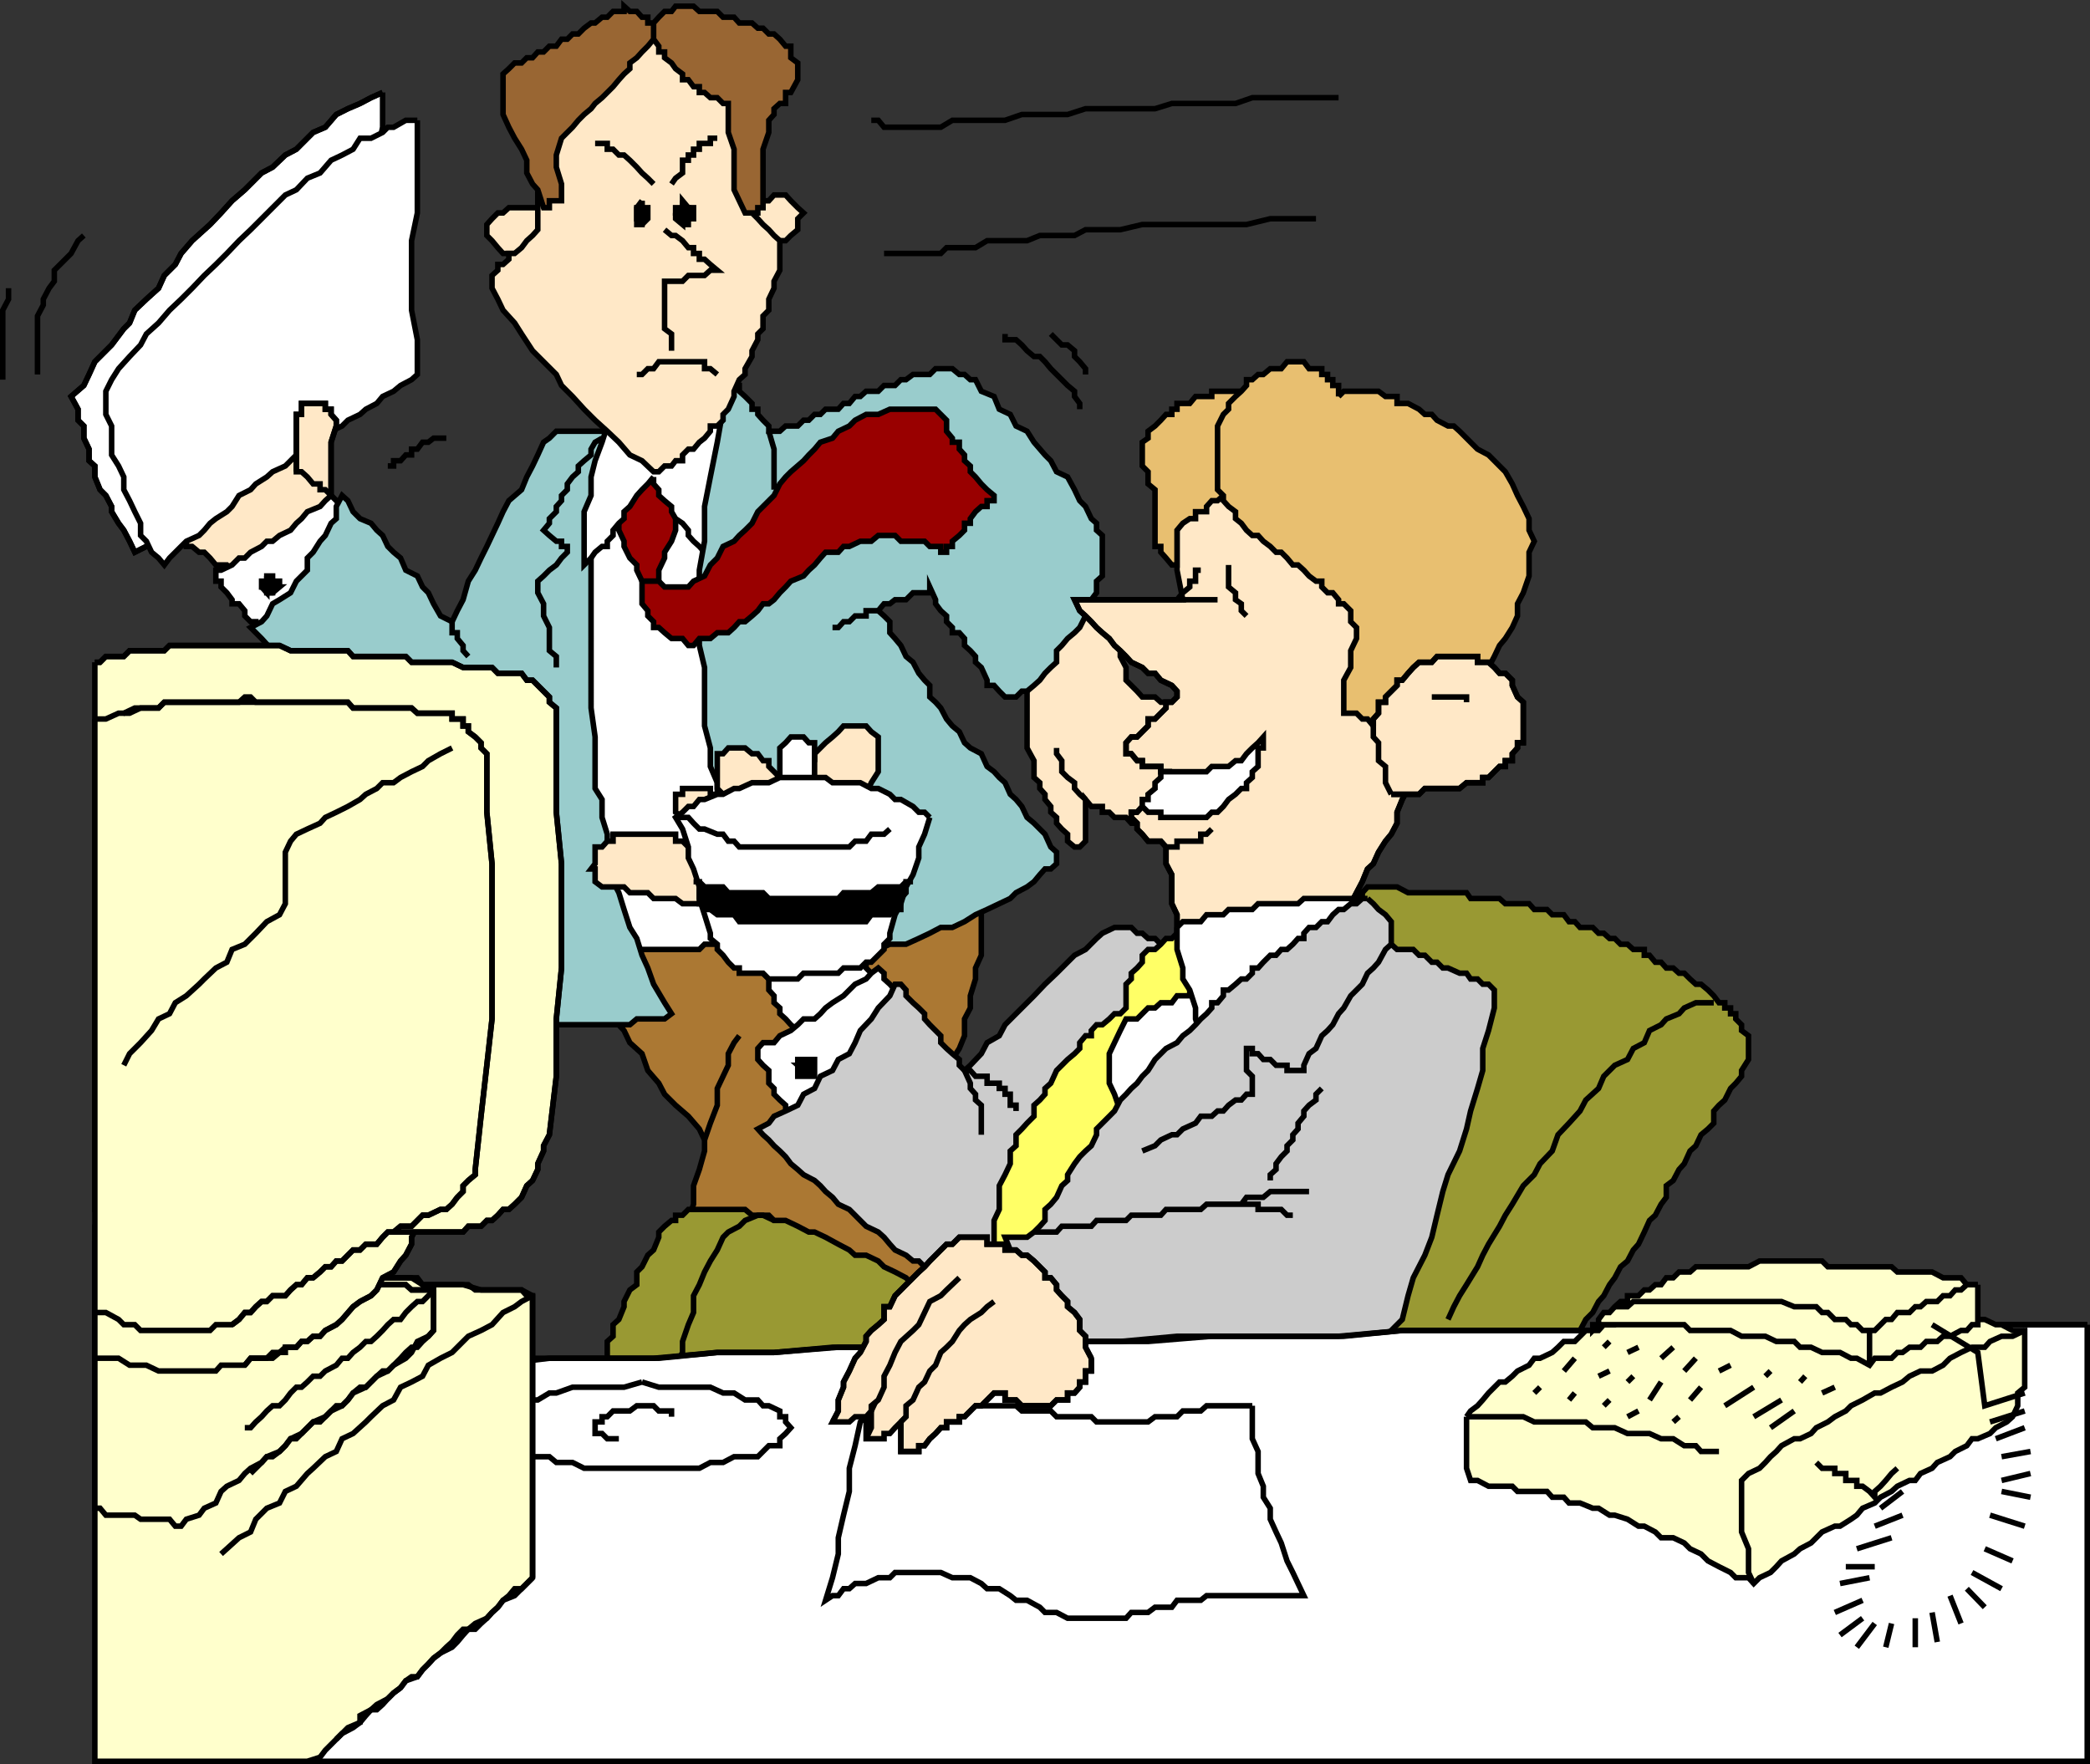 <svg xmlns="http://www.w3.org/2000/svg" width="360.952" height="304.648"><rect width="100%" height="100%" fill="#333333" stroke="none"/><path fill="#ffe8c7" stroke="#000" stroke-miterlimit="10" stroke-width=".952" d="m178.578 115.274-1.2 2.199v11.7l1.2 2.198v2.903l1 .898v1l.898 1v.899l1 1.203v1l1 .898v1l.902 1 1 .899v1.203l1.2 1h.898l1-1v-7.203l1 1.203h1.902v1h1.2l.898.898h2l.902 1h4.098l1-1 .902-1.898v-1.203l1-.899.899-2v-.898l1-1 1.199-1.903v-1.199l1-1 .902-1.898v-.903l1-1 .899-2.199v-.898l1-1h-9.801l-1-.903h-2.2l-.898-1-1-1-.902-.898v-2.2l-1-1.902v-3.097l1-1.903v-1l-1-1h-1v-.898h-.898v-1.2h-1.2l-1-.702h-.902v-1.2h-1v-1h-1l-.898 1-1.2 1.2v.703l-1 1.199v.898l-.902 1v1l-1 .903v1h-1v1.199l-.898.898v1l-1 1v.903"/><path fill="none" stroke="#000" stroke-miterlimit="10" stroke-width=".952" d="M182.476 129.172v1l.902 1.2v1.902l1 1 1.2.898v1l.898 1 1 .899"/><path fill="#ffe8c7" stroke="#000" stroke-miterlimit="10" stroke-width=".952" d="M41.277 98.473h-1.2l-.898-.902h-1.902l-1-1.2-1-1h-.899l-1.199-1h-1v-.898l-.902-1h-1v-.902l1-1.2.902-.8 2.2-1.2.898-.898 2-1.902.902-1 1-1 2.098-1.2 1-.898 1.902-1 1-.902 1.899-1h1.199l1.902-1 1.899-1.2 1-.699 1 1.899v1l1.199 1.902.902 1v2.098l1 2 .899.902v1.898h-.899l-1 1.2-.902.8h-1.2l-1 1.2-1 .902h-.898l-1 1-.902.898h-1l-2.2 1-.898 1h-1l-.902 1.2-1 .902h-1"/><path fill="none" stroke="#000" stroke-miterlimit="10" stroke-width=".952" d="M1.476 49.774v1.898l-1 1.899v12m14-24.899-1 .899-1.2 2.203-2.898 2.898v1.899l-.902 1.203-1 1.898v1l-1 1.899v10.101m70.602 11h-2.2l-.902.7h-1l-.898 1.199h-1v1h-1l-.899 1h-1.203v.902h-1"/><path fill="#fff" stroke="#000" stroke-miterlimit="10" stroke-width=".952" d="m66.078 15.973-2 .898-1.899 1-2.101.903-2 1-1.899 2.199-2.101.898-1 1-1.899 1.903-1.902 1-2.2 2.097-1.898 1-2.902 2.903-2.2 1.898-1.898 2.102-1.902 2-1 .898-2.098 1.899-1.902 2.203-1 1.898-1.899 1.899-1 2.203-2.101 1.898-2 1.899-.899 2.203-1 1-2.101 2.797-1 1-1.899 1.902-1 2.2-.902 1.898-2.2 1.902 1.2 2.2v1.898l1 1v2.101l.902 1.899v2l1 .902v1.898l.899 2.2 1 1 1 1.902v.898l1.199 2 .902 1.2 1 1.902.899 1.898 2-1 .902-1.898 1.2-.902 1.898-1.2 1-.8 1-1.2 1.902-.898 1.2-1 1.898-.902 1-1 .902-1 1.899-1.2 1.199-.898 2-1 1.902-1.902 1.899-2.2 1.199-.699 1-1.199 1.902-.902.899-1 2-1 1.199-.899.902-1 1.899-1.199 1-.902 1.898-1 1.203-1 1-.899 1.899-1 1-1.199.898-1.902v-4.797l-.898-6v-5l-1-6v-12l1-4.801v-6"/><path fill="none" stroke="#000" stroke-miterlimit="10" stroke-width=".952" d="m66.078 15.973-2 .898-1.899 1-2.101.903-2 1-1.899 2.199-2.101.898-1 1-1.899 1.903-1.902 1-2.2 2.097-1.898 1-2.902 2.903-2.2 1.898-1.898 2.102-1.902 2-1 .898-2.098 1.899-1.902 2.203-1 1.898-1.899 1.899-1 2.203-2.101 1.898-2 1.899-.899 2.203-1 1-2.101 2.797-1 1-1.899 1.902-1 2.2-.902 1.898-2.2 1.902 1.2 2.2v1.898l1 1v2.101l.902 1.899v2l1 .902v1.898l.899 2.2 1 1 1 1.902v.898l1.199 2 .902 1.2 1 1.902.899 1.898 2-1 .902-1.898 1.2-.902 1.898-1.2 1-.8 1-1.2 1.902-.898 1.2-1 1.898-.902 1-1 .902-1 1.899-1.2 1.199-.898 2-1 1.902-1.902 1.899-2.2 1.199-.699 1-1.199 1.902-.902.899-1 2-1 1.199-.899.902-1 1.899-1.199 1-.902 1.898-1 1.203-1 1-.899 1.899-1 1-1.199.898-1.902"/><path fill="#fff" stroke="#000" stroke-miterlimit="10" stroke-width=".952" d="M72.078 20.774v16l-1 4.797v12l1 5.101v6l-1 .899-1.899 1-1.203 1-1.898.902-1 1.2-1.899 1-1 .898-2.101 1-1 1-1.899.902-1 1.2-2.101.698-1 1.2-1.899 1-1.902 1.902-2.2 1-1 .898-1.898 1.2-.902 1-2 1-1.2 1.902-.898.898-1.902 1.2-1 .8-1 1.2-.899.902-2.199 1-.902.898-2 2-.899 1.2-1-1.2-1.199-1-.902-1.898-1-1v-2.102l-1-2-.899-1.898-1-1.902v-2.2l-.902-1.898-1.2-1.902v-5l-1-2v-4l1-2 1.2-1.899 1.902-2.101 1.899-2 1-1.899 2.101-1.898 1.899-2.203 2-1.899 1.902-1.898 2.098-2.203 2-1.899 1.902-1.898 2.098-2.203 2-1.899 1.902-1.898 1.899-1.903 2.199-2.199 1.902-.898 1.899-2 2.199-.903 1.902-2.199 1.899-.898 1.898-1 1.203-1.903h1.899l2-1 .898-.898h1l2.102-1.2h2"/><path fill="#ffe8c7" stroke="#000" stroke-miterlimit="10" stroke-width=".952" d="M57.18 85.57v-9.199l.898-2.8v-1l-.899-1v-.899h-1v-1h-4.101v1.899h-.899v9.902h.899l1 .898 1 1.2h1.199v1h.902l1 1"/><path fill="none" stroke="#000" stroke-miterlimit="10" stroke-width=".952" d="M57.18 85.57v-9.199l.898-2.8v-1l-.899-1v-.899h-1v-1h-4.101v1.899h-.899v9.902"/><path fill="#fff" stroke="#000" stroke-miterlimit="10" stroke-width=".952" d="M60.976 89.57h-.898v-1.199l-1-.898-1-1-.899-.902-1 .902-.902 1-2.2.898-1 1.2-.898.8-1 1.2-1.902.902-1.2 1h-1l-.898.898-1.902 1-1 1h-1l-1.2 1.2-1.898.902h-.902v1.898h.902v1l1 1 .899 1.2v.703h1.199l1 1.199v.898l1 1h.902v1l1 .903h1.899l1.199-.903 1.902-2 1-.898.899-1.2 1-.702 1-1.2 1.199-1 .902-1.898 1-1 .899-.902v-2.2l1-1 1-1.898v-.902l.898-2"/><path stroke="#000" stroke-miterlimit="10" stroke-width=".952" d="M46.078 100.371h1v2h-1v-2"/><path stroke="#000" stroke-miterlimit="10" stroke-width=".952" d="M48.277 101.371v-1h-1.2v-.898h-1v.898l1 1h1.2m-2.199 1h1l1.199-1h-2.2v1"/><path d="m45.18 101.371.898 1v-1zm0 0"/><path fill="none" stroke="#000" stroke-miterlimit="10" stroke-width=".952" d="m45.18 101.371.898 1v-1h-.899"/><path stroke="#000" stroke-miterlimit="10" stroke-width=".952" d="M46.078 99.473v.898h-.899v1h.899v-1.898"/><path fill="#ab7833" stroke="#000" stroke-miterlimit="10" stroke-width=".952" d="m99.878 162.07 1 1.903 1.2 2.2.699 2.898 1.199 1.902.902 2.2 1 2.8 1.899 2 1 2.098 2.101 1.902 1 2.898 1.899 2.2 1 1.902 1.902 1.898 2.2 1.903 1.898 2.199.902 1.898v1.903l-.902 3.199-1 2.8v3.2l-.899 2.8-1 2.9v3.1l-1.199 2.9h7.2l1.898 1h6l1 1.198h7.902l1.899.903h7l2.101 1h6l1 1h5.797v-14l-1-5V191.87l-1-3.898 1-3.102 1-1.898 1.203-1.902.899-2.2v-2.898l1-1.902v-2.098l.898-2.902v-1.899l1-2.199v-12.7h-3.797l-2.203.9h-7l-1.898 1h-4.102l-2.797 1h-3.902l-2.098.898h-5.101l-1.899 1h-3.8l-2.2.902h-4.8l-2.2 1.2h-3.8l-3.102 1h-3.899l-2.101 1h-6.7l-2.199.898"/><path fill="none" stroke="#000" stroke-miterlimit="10" stroke-width=".952" d="m127.68 178.871-.903 1.2-1 1.902v2l-.899 1.898-1 2.102v2.898l-1.199 3.102-1 2.898"/><path fill="#fff" stroke="#000" stroke-miterlimit="10" stroke-width=".952" d="m105.878 73.57-1 2.102-.902 1.899-1.2 2-.698 1.902-1.2 3.098v1.902l-1 1.898-1 2v13.2l-.902 11.703v25l.902 2.898 1 3.102 1 2.898v3.102l1.2 2.898.699 2.801 1.199 3.2.902 2.8h15.899l.902-.902h2.2l1.898-1.899h1l.902-1v-44.898l-.902-22.801v-21.8h-7l-.899.898h-5.101l-1.899 1h-5l-1 1"/><path fill="#9cc" stroke="#000" stroke-miterlimit="10" stroke-width=".952" d="M106.878 75.672h-2v-1.199h-8.8l-1.2 1.2-1 .698-1 2.2-.902 1.902-1 1.898-.898 2.2-2.2 1.902-1 1.898-.902 2-1 2.102-.898 1.898-1 2-1 2.102-1.2 1.898-.902 3.2-1 1.902-.898 1.898-2-1-1.2-2.097-.902-1.903-1-1-.898-1.898-2-1-.899-2.102-1.203-1-1-1-.898-1.898-1-.902-1-1.2-1.899-.8-1.203-1.2-.898-1.898-1-.902-1 1.902v2.098l-.899.8-1 2.102-.902 1-1.2 1.898-1 1v2.102l-1.898 1.898-1 2-1.902 1.2-1.2.703-1 2.097-.898 1-1.902 1 1.902 1.903 1.899 2.097 1.199 2 1.902 3.102 1 1.898 1.899 1.903 1 1.898 2.101 2.2 1 1.902 1.899 1.898 1.898 2.2 1.203 2.902 1.899 1.898 1 1.899 1.898 2.203 1 1.898 2.102 1.899 1 2.203 1.898 2.898 1 1.899 2.102 2.101 1 2 1.898 1.899 1.902 2.101 1.2 2 2 1.899.898 3.101 1.902 1.899 1 1.902 2.2 2 .898 2.098 1.902 1.902h1l2.2 1h12.699l1.199-1h4.8l1.2-.902-1.2-1.899-1.898-3.199-1-2.8-1-2.2-.902-2.902-1.2-1.899-1-3.101-.898-2.899-1-1.898v-3.102l-1-2.898v-2.203l-.902-2.899v-3.101l-1.2-1.899v-8.898l-.698-5V96.37l.699-6v-3.898l1.199-1.902v-2.2l.902-.898V79.57l1-2 1-1.899"/><path fill="none" stroke="#000" stroke-miterlimit="10" stroke-width=".952" d="m103.976 75.672-1.2.7-.698 1.199v1l-1.2 1-1 .902v1l-1 .898-.902 1.2v1l-1 1v.902l-.898 1v.898l-1.2 1.2v.8l-1 1.2 1 .902 1.2 1h.898v.898h1v1l-1 1-.898 1.2-1.2.902-1 1-1 .898v2l1 1.903v2.097l1 2v4l1.2 1v1.903"/><path fill="#900" stroke="#000" stroke-miterlimit="10" stroke-width=".952" d="m112.878 78.57-1 1-1 .903-.902 1v2.098l-1.2 1-1 1-.898.902-1 1.898 1 1.2v2l.899 1.902v.898l1 2 1.199 1.2v.902l.902 1.898h2.899v-1.898l1-2.102v-1l1.199-1.898.703-1.902v-2l1.2-1.2v-2.8l-1.2-1-.703-1v-1.2l-1.2-.898-1-1v-.902l-.898-1"/><path fill="#fff" stroke="#000" stroke-miterlimit="10" stroke-width=".952" d="m112.878 82.371-1 1.2-1 1-.902 1-1.2 1.902-1 .898v1.2l-.898.8-1 1.2v.902l-1 1v.898h-.902l-1.2 1-.698 1-1.2 1.2v-9.2l1.2-2.8v-3.2l.699-2.8 1.199-3.2.902-2.8h5.098l.902-1h3.899l1.902-1h5l1-.899h3.098v6.899l-.899 3.902v13.898l-1 3.102v-.902h-1.199l-1-2.2-.902-1-1-.898-.899-1v-.902l-1-1.2-1.199-.8-.703-1.2v-.898l-1.2-1-1-.902v-1l-.898-1v-1.2"/><path fill="none" stroke="#000" stroke-miterlimit="10" stroke-width=".952" d="m80.878 113.371-.902-1v-.898l-1-1.2v-1h-.898v-1.902"/><path fill="#9cc" stroke="#000" stroke-miterlimit="10" stroke-width=".952" d="m124.878 64.672.899.899h1v1h.902v1l1 .902 1.2 1.2v1h1v.898l.898 1 1 1v.902h1.902l1-.902h2.098l1-1h.902l1-1h1l.899-.899h2.199l.902-1h1l1-1.199h.899l1-.902h2.101l1-1h1.899l1-1h.898l1.203-.899h2.899l1-1h2.898l1.203 1h.899l1 .899h.898l1 2 2.203.902.899 2.2 1.898.898 1 2 1.902.902 1.2 1.898 1.898 2.2 1 1 1 1.902 1.902.898 1.2 2.2.898 1.902 1 1 1 2.098.902.8v1.2l1 .902v7l-1 .898v2l-.902 1.2-1 1.902v.898l-1 2-.898.903-1.2 1-1 1.199-.902.898v2l-1 .903-1 1-.898 1.199-1 .898-1.2 1h-.902l-1 1h-1.898l-1-1-.899-1h-1.203v-.898l-1-2.2-1-.902v-1l-.898-1-1-.898v-1.2l-.899-1h-1.203v-.902l-1-1v-1l-1-.898-.898-1.2v-.702l-1-2.2v1h-2.899l-1.203 1.2h-1.898l-.899.703h-1l-1 1.199 1 .898 1 1v1.903l.899 1 1 1.199.898 1.898 1.203 1 1 1.903 1 1.199.899.898v2l1 .903.898 1 1 1.898 1 1.2 1.203 1 .899 1.902 1 .898 1.898 1 1 2.2 1.203.902.899 1 1 .898.898 2 1 .899 1 1.203.902 1.898 1.2 1 1.898 1.899 1 2.203 1 .898v2l-1 .899h-1l-.898 1-1 1.203-1.2.898-1.902 1-1 1-1.898.899-2.102 1-2 .902-1.898 1.2-2.102 1h-2l-1.898 1-1.899.898-2.203 1h-2.797l-2 .902h-2.101l-1.899 1h-5.101l-1.899 1.2h-7.902l-1-1.2h-3.098l-1-3.8-.902-4.102-1-3.899v-3.101l-.899-3.797v-3.102l-1-3.898v-4.102l-1.199-2.8v-3.2l-1-3.8v-10.098l-.902-3.801v-13l.902-5v-6l1-5.102 1.2-6 1-5.699v-6"/><path fill="none" stroke="#000" stroke-miterlimit="10" stroke-width=".952" d="M133.68 84.57v-7l-.903-3.097m11 33.898h1l.902-1h1l1-1h1.899v-.898h2.101m21.899-47.801v1h1.898l1 .899.902 1 1.2 1h1l.898.902 1 1.2 1 1 .902.898 1 1 1.2 1v.902l.898 1.2v1m-5-13.001 1 1 .902.899h1l1.2 1v1l.898.902 1 1.2v1"/><path fill="#900" stroke="#000" stroke-miterlimit="10" stroke-width=".952" d="m113.777 100.371 1 1h4.101l.899-1 1.902-.898 1-1.902 1.2-1.2 1-2 1.898-.898.902-1 1-.902 1.2-1.2 1-2 2.8-2.8 1-2 1-1.2.899-.898 2.199-1.902.902-1 1-1 1-1.2 2.098-.699 1-1.199 1.902-.902 1-1 1.899-1h2.101l2-.899h7.899l1.898 1.899v1.902l1 1.2v.698h1.203v1.2l.899 1v1l1 .902v1l.898.898 1 1.2 1 1 1.203 1v.902h-1.203v1h-1l-1 .898-.898 1.2v.8h-1v1.2l-.899.902-1.203 1v.898h-1v1h-1v-1h-1.898l-.899-.898h-4.101l-1-1h-2.899l-1.203 1h-1.898l-1.899.898h-1l-.902 1h-2.2l-.898 1-1 1.2-1 .902-.902 1-2.2.898-.898 1-1 1-1 1.2-.902.703h-1l-.899 1.199-1 .898-1.199 1h-1l-.902 1-1 .903h-1.899l-1.199 1h-1.902l-1 1.199h-.899l-1-1.2h-1.902l-1.2-1-1-.902h-.898v-1l-1-1v-.898l-1-1.2v-3.902h2.899"/><path fill="#ffe8c7" stroke="#000" stroke-miterlimit="10" stroke-width=".952" d="m96.976 38.774-.898-1-1.2-1h-2v-.903h-5l-1 .903h-.902l-1 1-.898 1v1.898l.898.899 1 1.203.902 1h2l1.2 1 .898-1 1-1 .902-1.203 1-.899 1-1 1.2-.898h.898m28.801-1h1v-1h.902l1-.903h1.2l1-1.199h1.898l.902-1h2l.899 1 1.199 1.2 1 .902-1 1v1.898l-1.2 1-.898.899h-1l-1 1.203h-.902l-1-1.203h-.899l-1-.899h-1.199v-1h-1l-.902-.898h-1v-1"/><path fill="#ffe8c7" stroke="#000" stroke-miterlimit="10" stroke-width=".952" d="M92.878 22.871v16.801l-.902 1-1 .899-.898 1.203-1.2 1h-1v1l-1 .898h-.902v1l-1 .899v2.203l1 1.898.902 1.899 2 2.203 1.2 1.898 1.898 2.899 4.102 4.101.898 1.899 1.902 1.902 2 2.2 1.899 1.898 2.101 1.902 2 1.898 1.899 2.2 2.101 1 2 1.902h.899l1-1h1.199l.703-.902h1.2v-1l1-1h.898l1-1.2.902-.699 1-1.199v-.902h1.2l1-1v-1l.898-.899 1-2.199v-.902l.902-2 1-.899v-1l1.2-2.101v-1l1-1.899v-1l.898-.898V54.57l1-1v-1.899l.902-1.898V48.57l1-1.899V41.57l-1-.899-.902-1-1-.898-.899-1-1-1-1.199-.903V15.973l-1-1-.902-1.2h-1l-.899-1v-.902h-1l-1.199-1-1-.898h-.902l-1-1v-1h-.899l-1-1.2-1.199-.902h-.703l-1.2-1h-2.898v1h-6l-1 .903v1.199l-.902 2-1.2.898-.698 1-1.2.903-1 1v1.199l-1 1-.902.898-1 1-.898.903v1l-1.2 1-1 1.199-1 .898"/><path fill="none" stroke="#000" stroke-miterlimit="10" stroke-width=".952" d="M102.777 24.774h2.101v1h1l1 1h.899l1 .898 1.199 1.2.902 1 1 .902 1 1m3.098 0 .703-1 1.2-.903v-2.199h1v-.898h.898v-1h1v-1h1.902v-.903h1.2m-9.102 15.801 1.199 1h.703l1.2.899 1 1.203h.898v1h1v1h.902l1 .898 1.2 1h-1.2l-1 .899h-2.8l-1 1h-3.102v8.203l1.199.898v2.899m7.902 4.101-1.199-1h-1v-1.199h-7.902l-.899 1.2h-1l-1 1h-.902"/><path stroke="#000" stroke-miterlimit="10" stroke-width=".952" d="M110.878 35.871v1.903h-.902V35.87h.902m1 .904v-.903h-1v-1.199 2.102-.903.903h1m-1 2 1-1v-1h-1v2"/><path stroke="#000" stroke-miterlimit="10" stroke-width=".952" d="M109.976 36.774v2h.902v-2h-.902m.902-2.102-.902 1.2v.902h.902v-.903.903-2.102m7 1.199h1v1.903h-1V35.87"/><path stroke="#000" stroke-miterlimit="10" stroke-width=".952" d="M119.777 36.774v-.903h-.899l-1-1.199v2.102-.903.903h1.899m-1.899 2h1v-1h.899v-1h-1.899v2m-1.198-2v1l1.198 1v-2h-1.199"/><path stroke="#000" stroke-miterlimit="10" stroke-width=".952" d="M117.878 34.672v1.2h-1.199v.902h1.2v-.903.903-2.102"/><path fill="#963" stroke="#000" stroke-miterlimit="10" stroke-width=".952" d="M112.878 3.973h-1v-1h-1l-.902-1h-1.2l-1-.902v.902h-1.898l-1 1h-.902l-1.2 1h-.698l-1.2.898-1 1h-1l-.902.903h-1l-.898 1.199h-1.2l-1 1h-1l-.902 1h-1l-.898.898h-1.2l-1 1-1 .903v7l1 2.199 1 1.898 1.2 1.903.898 1.898v2.2l1 1.902.902 1 1 3.097h1v-1.199h2.098v-2.898l-.898-2.903v-2.097l.898-2.903 1-1 .902-.898 1-1.2 1-1 1.2-1 .699-.902 1.199-1 .902-.898 1-1 1-1.2.899-1 1-.902v-1l1.199-.898.902-1 1-1 1-1.2v-2.8m0 0 .899-1 1-1h1.199l.703-.902h3.098l1 .902h3.101l1 1h1.899l.902 1h2.2l1 .898h.898l1 1h.902l1 .903 1 1.199h.899v2l1.199.898v2.903l-1.2 2.199h-.898v1.898h-1l-1 .903v1l-.902 1v2.097l-1 2.903V35.87h-.899v.903h-2.199l-1-2.102-.902-1.898v-7l-1-2.903v-5h-.899l-1-1h-1.199l-1-.898h-.902v-1h-1l-.899-1.2h-1v-1l-1.199-.902-.703-1-1.2-.898v-1h-1v-1l-.898-1.2v-2.8"/><path fill="none" stroke="#000" stroke-miterlimit="10" stroke-width=".952" d="M231.18 16.871h-14.903l-2.899 1h-11l-2.902.903h-12l-3.098 1h-7.902l-2.898 1h-9.102l-2 1.199h-9.797l-1-1.2h-1.203m76.801 17.001h-7.899l-4.101 1h-18l-3.801.898h-6l-1.898 1h-6l-2.2.899h-6.902l-2 1.203h-5l-1 1h-9.797"/><path fill="#993" stroke="#000" stroke-miterlimit="10" stroke-width=".952" d="m270.976 231.672 1-.898.902-1 1-1.903 1.2-1.199 1-1.898.898-1 1-1.903.902-1.199 1-1.898 1.2-1 1-1.903.898-1 1-2.097.902-2 1-.903 1-1.898.899-1.2v-2l1.199-.902 1-1.898.902-1 1-2.2 1-.902.899-1.898 1.199-1 1-1v-2.102l.902-1 1-.898 1-2 .899-.902 1-1.2v-1l1.199-1.898v-4.102l-1.2-.898v-1l-1-1v-.902h-.898v-1h-1v-.899h-1l-.902-1.199-1-1-1.2-1h-.898l-1-.902-1-1h-.902l-1-.899h-1.2l-.898-1h-1l-1-1.199h-.902v-1h-1.898l-1-.902h-1.2l-1-1h-.902l-1-.899h-.898l-1-1h-2.2l-.902-1h-1l-.898-1.199h-2l-.899-.902h-2.203l-.898-1h-4.102l-1-.899h-5l-.7-1H243.18l-1.902-1h-5.098l-.902 1h-8l-1.2 1h-1.898l-.902 5-1 4.801-1 5-.899 5.098-1 5-1.199 4.8-.902 5.102-1 5-1 4.8-.899 5-1 5.098-1.199 5-.902 4.801v5.102l-1 5-1 4.797h20.902l1.899-1h18l2-.899h17l1.898-1"/><path fill="none" stroke="#000" stroke-miterlimit="10" stroke-width=".952" d="m250.078 227.871 1-2.199 1-1.898 1.199-1.903 1.902-3.097.899-2 1-1.903 1.898-3.097 1-1.903 1.203-1.898 1.899-3.2 1.898-1.902 1-1.898 2.102-2.2 1-2.8 1.898-2 1.902-2.102 1-1.898 2.2-2 .898-2.102 1.902-1.898 2.2-1 1-1.902 1.898-1 .902-2.098 2-1 .899-1 2.199-.902.902-1 2-.899h3.098"/><path fill="#993" stroke="#000" stroke-miterlimit="10" stroke-width=".952" d="M103.976 236.774v-1l.902-1.203v-2.899l1-.898v-2l1-.903.899-2.199v-.898l1-2 1.199-.903v-2.199l.902-.898 1-2 1-.903.899-2.199v-.898l1-1 1.199-1h.703v-.903h1.2l1-1h9.8l1.2 1h2.898l.902.903h2l2.098 1 1.902 1h1l1.899.898 2.199 1.2 1.902 1 1 .902h1.899l2.101 1 1 1 1.899.898 1.898 1 1.203 1.2 2 .902 1.899 1-1 1h-.899v.898l-1 1v1.2l-1 .902-1.203 1-.898 1v.898h-1v1l-.899.899v1l-1 1.203h-2.203l-1.898 1h-44.602"/><path fill="none" stroke="#000" stroke-miterlimit="10" stroke-width=".952" d="m116.68 235.774 1.198-2.203v-1.899l1-2.898.899-2.102v-2.898l1-1.903.902-2.199 1-1.898 1.2-1.903 1-2.199.898-.898 1.902-1 1-1 2.2-.903h.898l1.902.903"/><path fill="#ffe8c7" stroke="#000" stroke-miterlimit="10" stroke-width=".952" d="m147.68 139.274 1.898-2.102.898-2 1.203-1.898v-6l-1.203-.903-.898-1h-3.899l-.902 1-1 .903-1.2 1-1.898 1.898v1.2l-1 1v1.902l-.902.898v2h2.902l.899.899h4.101v1.203h1m-11.999-3.102h-1v-1.898l-1.903-1.903v-1h-1l-.899-1.199h-1l-1.199-1h-2.902l-.899 1h-1v6l1.899 1.899h4.101l1-.899h3.801l1-1m-16.801 7-1-1v-1l-1.199-.898v-3.102h1.2v-1h4.8v1h1.2v.899h1l.898 1.203-.899 1h-1v.898h-1.199l-1 1h-.902l-1 1h-.899m2.802 5-.903-1-1-.898h-.899l-1-1h-1.199v-1.203h-10.8v1.203h-1l-.903 1h-1.2v2.898l-.698.899h.699v2.203l1.199.898h3.8l1 1h3.102l1 1h3.801l1.2.899h3.8l1 1v-1.899l-1-2.898v-4.102"/><path fill="#fff" stroke="#000" stroke-miterlimit="10" stroke-width=".952" d="M140.68 137.172v-8.898h-1l-.903-1h-2.2l-.898 1-1 .898v8h6m-.999 43.898-.903-1-1-1.199v-.898l-1.2-1-.898-1-1-.902v-1l-1-.899v-1.199l-.902-1v-1.902l-1-1v-1.899h6l1-1.199h7.902l1-1h.899v1l1 1.2v1l.898.898v1l1.203.902h-1.203l-.898 1-1 1-.899 1.2-1 .898h-1v1l-.902.902h-1l-1.2 1v1l-.898.898h-1l-1 1.2v1"/><path fill="#fff" stroke="#000" stroke-miterlimit="10" stroke-width=".952" d="m160.578 141.172-.899-.898h-1l-1-1-2.101-1.203h-1l-.899-.899-2-1h-1.203l-1.898-1h-4.801l-1.2-.898h-7.898l-1.902.898h-2.899l-2.199 1h-.902l-1.899 1h-1l-2.199.899h-.902l-1 1.203h-.899l-1 1-1.199.898 1.2 2 1 3.102v1.898l.898 1.899 1 3.101v2l.902 2.801 1 3.2v.898l1.2 1v.902l1 1 .898 1.2 1 1h.902v.898h4.098l1 1h5l1-1h6l.902-.899h2.899l1-1h.898l1.203-1.199 1-1v-.902l1-1v-.899l.899-3.199 1-1.902.898-2.899 1.203-2.101 1-2.899v-1.898l1-2.203.899-2.899m-5 32.898v-.898l-1-1.199v-1l-.899-1-1-.902v-1l-1-.899-1.203.899-.898 1-1.899.902-2 2-1.902 1.2-1.2.898-.898 1-1 .902h-1.902l-1 1-1.2 1-1.898.898-1 1.2h-1.902l-.899 1v1.902l.899 1 1 .898v2.2l.902.902v1l1 1 1 .898v1h.899l1.199.903v1.199l1 1 .902-1 1-2.102 1.899-1.898 1.199-2 1-.902 1.902-1.2 1-1.898.899-1 1-1 .898-1.902 1.203-1.2 1-.898 1-2 .899-.902 1-1"/><path stroke="#000" stroke-miterlimit="10" stroke-width=".952" d="m138.777 182.973.902 1v.898h-.902l-1-.898h1v-1"/><path stroke="#000" stroke-miterlimit="10" stroke-width=".952" d="M140.68 183.973v-1h-1.903v1h1.902m-1.902 1.898h1.902v-1.898h-1v.898h-.902v1m-1-1.898v1.898h1v-1.898h-1m1-1h-1v1h1v-1"/><path fill="#ccc" stroke="#000" stroke-miterlimit="10" stroke-width=".952" d="M168.476 224.774h-1.898l-.899-1-1.203-1-1-.903-1-1.199-1.898-1-1.899-1.898h-1l-1.203-1-1.898-.903-.899-1-1-1.199-1-.898-2.101-1-1-1-.899-.903-1-1-1.902-.898-1-1.2-1.2-1-.898-1-1-.902-1.902-1-1-.898-1.2-1-.898-1.2-1-1-1-.902-.902-1-1-.898-.899-1 1.899-1 .902-1.2 2-.902 2.098-1 1-1.898 1.902-1 1-2.102 2.098-1 1-1.898 1.902-1 1-1.902.899-2.098 1.898-2 1.203-1.902 2-2.098.899-2h1l.898 1v1l1.203 1.2 1 .898 1 1v.902l.899 1 1.898 1.898v1.2l1 1 1 .902 1.203 1v1l.899.898 1-.898 1.898-2 1-1.902 2.102-1.2 1-1.898 1.898-1.902 1.902-1.899 1.2-1.199 1.898-2 2-1.902.902-.899 2.2-2.199 1.898-1 1.902-1.902 1-.899 2.098-1h2.902l1 1h.899l1 .899h1.199l1 1v.902h.902l1 1h.899l1 1.2v1h1.199l-1.2 1.898-1 1.902-.898 2.2-1.902.898-1 1.902-1.2 2-1 2.098-.898 1.902-1.902 2-1 .898-1 2.2-.898 1.902-1.2 1.898-1 1.903-.902 1.199-2 2-.898 1.898-1.2 1.903-1 2.199-.902.898-1 1.903-1.898 2-1 2.097-1.2 1.903-.902 2-1 .898-1 2.2-1.898 1.902-.899 1.898-1.203 2.2-1 .902-1 2"/><path fill="none" stroke="#000" stroke-miterlimit="10" stroke-width=".952" d="M175.476 191.871v-1h-1v-1.898h-.898v-1h-1v-.902h-2.102v-1.2h-2l-.898-1h-1l1 2.2v.902l.898 1v1l1 .898v5.102"/><path fill="#fff" stroke="#000" stroke-miterlimit="10" stroke-width=".952" d="m205.476 159.172-16.098 21.899 1 19.902 20.899-27.8-5.801-14"/><path fill="#ffe8c7" stroke="#000" stroke-miterlimit="10" stroke-width=".952" d="M203.277 163.07v-5.097l-.899-1.902v-5l-1-1.899v-2.898l-.902-1h-2.2l-1-1.203-.898-.899v-1l-1-1v-.898h1l.899-1h3.199v-5l.902-1h-.902v-.903h-3.2v-1h-.898l-1-1.199h-.902v-1.898l.902-1h1l.899-.903 1-1v-1.199h1.199l1-1 .902-.898v-1h1l.899-.903v-1l-.899-1-1.902-.898-1-1.2h-1.2l-1-1-1.898-.902-.902-1-1-1-1-.898-.898-1.2-1.2-1-1-.902-.902-1-1-1-1-.898-.898-1.902h18.699l-1-5.098V85.571h1l1.199-1h1l.902-1h1.899l1-1.2h1l.902-.898h1.2l1-1 1.898 1.898 1.902 1.2 1.2 2 1.898.902 2 1 .902 2.098 1.899.8 2.199 1.2 1 1.902 1.902.898 2.098 2 1 1.2 1.902.902 1.899 1.898 2.199 1 1 2.2.902 2.8 1 2.903v3.097l.899 2.903 1 3.097 1 2.903 1.199 4.097v2.903l-1.2.898v2.2l-1 1.902-1 1.898-.898 1-1 1.899-.902 2.203v1.898l-1 1.899-1 1.203-1.2 1.898-.898 2-1 .899-.902 2.203-2 3.797h-4l-1 1h-3.098l-1 .902h-2.902l-.899 1.2h-3.101l-1 1h-2.899l-1.199 1h-2.902l-.899.898h-2.902l-1.2 1h-1"/><path fill="none" stroke="#000" stroke-miterlimit="10" stroke-width=".952" d="M203.277 85.57h1l1.199-1h1l.902-1h1.899l1-1.199h1l.902-.898h1.2l1-1 1.898 1.898 1.902 1.2 1.2 2 1.898.902 2 1 .902 2.098 1.899.8 2.199 1.2 1 1.902 1.902.898 2.098 2 1 1.2 1.902.902 1.899 1.898 2.199 1 1 2.2.902 2.8 1 2.903v3.097l.899 2.903 1 3.097 1 2.903 1.199 4.097v2.903l-1.2.898v2.2l-1 1.902-1 1.898-.898 1-1 1.899-.902 2.203v1.898l-1 1.899-1 1.203-1.2 1.898-.898 2-1 .899-.902 2.203-2 3.797h-4l-1 1h-3.098l-1 .902h-2.902l-.899 1.2h-3.101l-1 1h-2.899l-1.199 1h-2.902l-.899.898h-2.902l-1.2 1h-1v-5.098l-.898-1.902v-5l-1-1.899v-2.898l-.902-1h-2.2l-1-1.203-.898-.899v-1l-1-1v-.898h1l.899-1h3.199v-5l.902-1h-.902v-.903h-3.2v-1h-.898l-1-1.199h-.902v-1.898l.902-1h1l.899-.903 1-1v-1.199h1.199l1-1 .902-.898v-1h1l.899-.903v-1l-.899-1-1.902-.898-1-1.2h-1.2l-1-1-1.898-.902-.902-1-1-1-1-.898-.898-1.2-1.2-1-1-.902-.902-1-1-1-1-.898-.898-1.902h18.699"/><path fill="#ff6" stroke="#000" stroke-miterlimit="10" stroke-width=".952" d="M171.68 217.774v-7l.898-1.903v-4.097l1-1.903.898-1.898v-2.2l1-.902v-1.898l1-1 .902-1 1.2-1.2v-1.902l1-.898.898-1v-1l1-.902 1-2.2.902-.898 1-1 1.2-1 .898-.902v-1l1-1.2h1v-.898l.902-1h1l1.2-1 .898-.902h1l1-1v-4.098l.902-.902v-1l1-.899.899-1v-1.199l1-1h1.199l1-.902.902-1h1l1.899-1.899v1.899l1.199 1v.902l1 1v2.2l.902.898v2.902h-1.902v1h-2.2l-.898 1.2h-1.902l-1 .898h-1.2l-1 1-.898.902h-1.902l-1 2-1 2.098-.898 1.902v5.098l.898 1.902 1 2.898 1 2.102-2.898 2.898v1l-1.2 1.903-1 1.199-.902 1.898-1 1-1 1.903-.898 2.199-1.2.898-1 1.903-.902 1-1 1.898-1 1.2-.898 1.902-1 1h-6.899"/><path fill="#fff" stroke="#000" stroke-miterlimit="10" stroke-width=".952" d="M203.277 160.172v3.801l1 3.2v1.898l1.199 1.902 1 3.098v1.902l.902 2.898 1-.898.899-1h1l1.902-1.902h1.2l1-1h.898l1-.899 1-1.199.902-1 1.2-1h1l.898-.902 1-1h1l.902-.899h1v-1l.899-1.199h1.199l1-1 1-.902h.902l1.899-1.899h1.199l1-1h1l.902-1v-3.101h-.902v-1.899l-1 1h-9.098l-1 .899h-6.902l-1 1h-4.098l-.902.902h-2.899l-1 1.2h-3.101l-1 1"/><path fill="none" stroke="#000" stroke-miterlimit="10" stroke-width=".952" d="m153.68 143.172-1 .899h-2.204l-.898 1.203h-1.899l-1 1h-19l-.902-1h-1l-.899-1.203h-1l-2.199-.899h-.902l-1-1-.899-1h-2.199"/><path stroke="#000" stroke-miterlimit="10" stroke-width=".952" d="M157.68 152.274h-1.204v1.898l-.898 1v1.899h-1l-.899.902h-3.203l-.898 1.2h-21.899l-.902-1.2h-2.899l-1.199-.902h-1v-1h-.902v-3.797h-1 1l.902.898h3.2l.898 1h6l1 1h12l.902-1h4.797l1.203-1h3.899l.898-.898h1.203"/><path fill="#ccc" stroke="#000" stroke-miterlimit="10" stroke-width=".952" d="m236.18 155.172 1 .899.898 1 1.199.902 1 1.2v3.898l1 .902h2.8l1 1h1l1.2 1.2h.902l1 1h.899l2 .898h1.199l.699 1h1.203l.899.902h1l1 1v3.098l-1 3.902-1 3.098v3.8l-.899 3.102-1.203 3.898-.7 3.102-1.198 3.8-2 4.098-.899 2.903-1 4.097-.902 3.801-1.2 3.102-2 3.898-.898 3.102-1 4.097-2.902 2.903v.898h-3.098l-1.902 1h-4.098l-1.902.899h-5l-1 1h-5l-1 1.203h-5l-1 1h-2.899l-1.902.898h-6l-1.2 1h-2.898l-1.902.899h-6l-1-.899-.898-1.898v-1l-1.2-2.203-1-1.899-.902-.898-1-2-1-2.102-.898-1-1-1.898v-1.903l-1.2-1.199-.902-1.898-1-2-1-.903-.898-2.199h3.8l1.2-.898 1-1 .898-1v-1.903l1-.898 1-1.2.902-2 1-.902v-1l1.2-1.898.898-1.2 1-1 1-.902.902-1.898v-1l2.2-2.2.898-.902 1-1.898 1-1 .902-1 1-.902.899-1.2 1-1 1.199-1.898 1.902-1.902 1.899-1 1-1.2 1.199-.898 1-1 .902-1 1-.902.899-1v-.899h1l1-1.199v-1h.902l1.2-1 1-.902h.898l1-1v-.899h1l.902-1 1.2-1.199h1l.898-1h1l1-.902.902-1h1v-.899l.899-1h1.199l1-1h1l.902-1.199 1-.902h.899l1.199-1h1l1-.899h.902"/><path fill="none" stroke="#000" stroke-miterlimit="10" stroke-width=".952" d="M223.277 209.871h-1l-1-1h-4v-.898h-8.899l-1 .898h-6l-.902 1h-5.098l-.902.903h-5.098l-.902 1h-5.098l-.902 1h-3.898m47.5-7h-6.7l-1.199 1h-2.902l-.899 1.199h-1m14.899-20-1 1v1l-1.2.898-.898 1v.903l-1 1.199v1l-.902 1v.898l-1 1v.903l-1 1-.899 1.199v1l-1 .898v1m-22.101-5.097 2.199-.903 1-1 1.902-.898h.899l1-1 2.199-1 .902-1.2h1.899l1-.902h1l.902-1 1.2-.898h1l.898-1h1v-3.102l-1-1v-3.8h1v.902h1l.902 1h1.2l1 1h1.898v.898h2.902v-.898l.899-2 1.199-.902 1-2.2 1-.898.902-1 1-1.902.899-1 1.199-2.098 2-2 .902-1.902 1-.899.899-1 1.199-2.199 1-.902m-31-19.899-.899.899h-1v1.203h-4.101v1h-1.899"/><path fill="#fff" stroke="#000" stroke-miterlimit="10" stroke-width=".952" d="M201.378 133.274h7l.899-.903h2.902l1.2-1h1l.898-1.199 1-1 1-.898.902-1v1.898h-.902v3.2l-1 .902v1l-1 .898v1h-.899l-1 1-1.199.899-.902 1.203-1 1h-1l-.899.898h-7.902v-.898h-2.2l-1-1v-1.203h1v-.899l1.2-1v-1l1-.898v-1h.902"/><path fill="none" stroke="#000" stroke-miterlimit="10" stroke-width=".952" d="M210.277 103.57h-6m3.101-5.097h-.902v1.898h-1v1l-1.2 1-1 1.2m8.904-6.001v3.801l1.198 1v1.2l1 .703v1.199l.899.898"/><path fill="#e8bf70" stroke="#000" stroke-miterlimit="10" stroke-width=".952" d="m215.277 68.473-.899-.902h-5.101v.902h-2.801l-1 1.2h-2.2v1h-.898v.898h-1l-.902 1-1 1-1.2.902v1.2l-1 .698v4.102l1 1v2.098l1.2 1v9.8h1v1l.902 1 1 1.2h.899v-6l1-1.2 1.199-.8h1v-1.2h1.902v-.898l.899-1h1l1-.902h.902v-1l1.2-1 1-2.098v-5.102l.898-2.8v-5.098"/><path fill="#e8bf70" stroke="#000" stroke-miterlimit="10" stroke-width=".952" d="M231.18 68.473v-1.902h-1v-1h-.903v-.899h-1v-1h-2.2l-.898-1.199h-2.902l-1 1.2h-1.899l-1.199 1h-.902l-1 .898h-1v1l-.899 1-1 .902-1.199 1.2v1l-.902.898-1 2v11l1 1v.902l.902 1 1.2.898v1.2l1 .8.898 1.2 1 .902h1l.902 1 1.2.898 1 1h.898l1 1 1 1.2h.902l1 .902.899 1 1.199.898h1v1l1 1h.902l1 1.2v.703h.899l1.199 1.199v1.898l1 1v1.903l-1 2.097v2.903l-1.2 2.199v5.7h2.2l1 1h.902l1 1.198.899-1.199h2.199l1-1 .902-.898h1l1.899-1 1-.903h1.199l.902-1h1.899l1-1 1-.898h1.898l1.203-1.2h.899l1-1 1-1.902.898-1.898 1-1.2 1.203-1.902.899-2v-2.097l1-1.903 1-2.898v-4.102l.898-1.898-.898-1.902v-2l-1-2.098-1-1.902-.899-2-1.203-2.098-1-1-.898-.902-1-1-1.899-1-1.203-1.2-1.898-1.898-1-.902h-1l-1.899-1-.902-1h-1.2l-1-.899-1.898-1h-1.902v-1.199h-2l-1.2-.902h-6l-.898.902"/><path fill="#ffe8c7" stroke="#000" stroke-miterlimit="10" stroke-width=".952" d="M240.277 137.172h4.8l1-1h6l1.2-1h2.8v-.898h1l1-1 .899-.903h1v-1h1.203v-1.199l.899-1v-.898h1v-7l-1-.903-.899-2v-.898l-1.203-1.2h-1l-.898-1-1-.902h-1.899v-1h-7l-.902 1h-2.2l-1 .903-.898 1-1 1.199h-.902v.898l-2 2v.903h-1.2v1.898l-.898 1v3.102l.899 1v3.097l1.199 1v2.801l1 2"/><path fill="none" stroke="#000" stroke-miterlimit="10" stroke-width=".952" d="M240.277 137.172h4.8l1-1h6l1.2-1h2.8v-.898h1l1-1 .899-.903h1v-1h1.203v-1.199l.899-1v-.898h1v-7l-1-.903-.899-2v-.898l-1.203-1.2h-1l-.898-1-1-.902h-1.899v-1h-7l-.902 1h-2.2l-1 .903-.898 1-1 1.199h-.902v.898l-2 2v.903h-1.2v1.898l-.898 1v1.2"/><path fill="none" stroke="#000" stroke-miterlimit="10" stroke-width=".952" d="M253.277 121.274v-.903h-6"/><path fill="#fff" stroke="#000" stroke-miterlimit="10" stroke-width=".952" d="M360.476 228.774h-64.5l-11.098 1H242.18l-11 1h-21.902l-11 .898h-20.899l-10.8 1h-21.801l-11.098.899h-9.8l-11 1H90.975l-11 1.203h-9.898l-11 1H38.179l-10.8.898H17.276v66.5h343.199v-75.398"/><path fill="none" stroke="#000" stroke-miterlimit="10" stroke-width=".952" d="M360.476 228.774h-68.598l-9.8 1h-39.899l-10.101 1h-28.801l-9.801.898h-19.898l-10.102 1h-19.7l-10.097.899h-9.8l-10.102 1H94.878l-9.902 1.203H65.078l-8.899 1H46.078"/><path fill="#fff" stroke="#000" stroke-miterlimit="10" stroke-width=".952" d="m110.878 238.672-3.101.899h-8.899l-2.8 1h-1.2l-2 1.203h-1.902l-.898 1h-2.2l-1 .898-.902 1-1 .899v2h1v.902l.902 1.2h1l2.2 1 .898.898h3.902l1.2 1h2.8l2 1h19.899l1.902-1h2.2l1.898-1h4.101l1.899-1.899h1.902v-1.199l1-.902.899-1-.899-1v-.899h-1v-1l-1.902-.898h-1l-.899-1h-2.199l-1.902-1.203h-1.899l-2.199-1h-8.902l-2.899-.899"/><path fill="none" stroke="#000" stroke-miterlimit="10" stroke-width=".952" d="M115.976 244.672v-1h-2.2l-.898-.898h-2.902l-1.2.898h-2.898l-1 1h-.902v.899h-1.2v2h1.2l.902.902h2"/><path fill="#ffc" stroke="#000" stroke-miterlimit="10" stroke-width=".952" d="M91.976 272.473v-48.7l-1.898-1h-7l-3.102-.902h-7l-1.898-1.199h-5l-2-1h-6.899l-3.101-.898h-7l-1.899-1h-7l-2.902-1h-6.899l-2.199-.903h-4.8l-2.102-1h-2.899v89.301h36.7l2.199-.699.902-1.2 1-1 .899-.902 1-1 1.898-1 1.203-.898 1-1.2.899-1 1-.902 1.898-1 1-1 1.203-.898.899-1.2 2-.702.898-1.2 1-1 .902-1 1.2-.898 2-1 .898-.902 1-1.2.902-1 1.2-1 2-.898.898-1 1-.902.902-1.2 2-.8 3.098-3.098"/><path fill="none" stroke="#000" stroke-miterlimit="10" stroke-width=".952" d="m58.078 300.371 2-2 2.101-.898v-1.2l1.899-1h1l1-.902.898-1 1-1 1.203-.898.899-1.2 1-.702h1l.898-1.2 1-1 .902-1 1.2-.898 1-1 1-.902.898-1.2 1-1h2.102l1-1 1-.898.898-1 1-.902.902-1.2 1-.8 1-1.2h1.2l1.898-1.898v-48.7h-1l-.898-1h-8l-1.2-.902h-7.902l-.898-1.199h-8l-.899-1h-2.203"/><path fill="none" stroke="#000" stroke-miterlimit="10" stroke-width=".952" d="m38.18 268.371 1-.898 2.097-1.902 2-1 .902-2.2 1.899-1.898 2.199-.902 1-2 1.902-.899 1.899-2.199 1-.902 2.101-2 1.899-.899 1-2.199 1.898-.902 2.203-2 .899-.899 2-1.898 1.898-1 1.203-2.203 1.899-.899 1.898-1 1-1.898 2.102-1.203 2-1 1.898-1.899.902-.898 2.2-1 1.898-1 1.902-2.102 2-1 1.2-.898 1.898-1"/><path fill="#ffc" stroke="#000" stroke-miterlimit="10" stroke-width=".952" d="M74.878 222.774v7l-.902 1-1.898.898-1 1.899-1 1-2.102 1.203-1 1-1.898.898-1.899 1.899-2.203 1-.898 1.203-1 1-1.899.898-1 1-2.101.899-2 2-1.899.902-.902 1.2-1 1-2.2.898-.898 1-1.902 1-1 .902-1 1.2-2.098 1-1 .898-.902 2-2 .902-.899 1.2-2.199.698-.902 1.2h-1l-1-1.2h-5l-1-.699h-5l-1-1.199h-.899v-44.602l1.899.903h7.902l2.2 1h6.898l2 1h5l1.902.898h7l1.899 1h7.898l1.203 1.2h7.899l1 .902h3.8"/><path fill="none" stroke="#000" stroke-miterlimit="10" stroke-width=".952" d="M46.078 219.672h6l1 1h7.898l1.203 1.2h7.899l1 .902h3.8v7l-.902 1-1 .898-.898 1h-1l-1 .899-.899 1-2.203 2.203h-.898l-1 .898-1.899 1.899h-1l-1.203 1-.898 1.203-1 1h-1l-1.899 1.898-.902.899h-1.2l-2 2-.898.902h-1l-.902 1.2-1 1-1.2.898h-1l-.898 1-1.902 1.902"/><path fill="none" stroke="#000" stroke-miterlimit="10" stroke-width=".952" d="M42.277 246.57h1l.902-1 1-.898.899-1 1-.898h1.199l1-1 .902-1.203 1-1h.899l1-.899 1-1h1.199l.902-.898 1.899-1 1-1.203h1l.898-1 1.203-.899 1-1h.899l1-.898 1-1 .898-1 1-.903h1.203l.899-1.199 1-1 1-.898h.898l1-1 .902-1"/><path fill="#ffc" stroke="#000" stroke-miterlimit="10" stroke-width=".952" d="m73.976 205.774-1 2.199v1.898l-.898 1.903-1 1.898v1.2l-1 1.902-.899 1-1.203 1.898-1.898 1-1 2.102-1 1-1.899 1-1.203.898-1.898 2.2-1 .902-1.899 1-.902 1h-1.2l-1 .898h-1l-.898 1h-1.902l-1 .899h-1.2l-1 1h-2.8l-1 1.203h-4.098l-.902 1h-9.899l-2.101-1h-2.899l-1.902-1.203h-4.098v-22.797l1.899-1h9.101l1.899-.903h7l1.902-1h8.899l2.199-.898h10.8l.899-1.2h8.203l.899-1h3.898"/><path fill="none" stroke="#000" stroke-miterlimit="10" stroke-width=".952" d="m73.976 205.774-1 2.199v1.898l-.898 1.903-1 1.898v1.2l-1 1.902-.899 1-1.203 1.898-1.898 1-1 2.102-1 1-1.899 1-1.203.898-1.898 2.2-1 .902-1.899 1-.902 1h-1.2l-1 .898h-1l-.898 1h-1.902v.899h-1l-1.2 1h-3.8l-1 1.203"/><path fill="#ffc" stroke="#000" stroke-miterlimit="10" stroke-width=".952" d="M16.378 114.371h.899l1-1h3.101l1-1h6l.899-.898h19l1.902.898h9.899l.898 1h9.102l1 1h7l1.898.903h5l1 1h4.102l.898 1.199h1l.902.898 2 2v.903l1.2 1v18l.898 8.898v18l-.898 8.801v9.898l-1.2 10.102-1 1.898v.903l-1 2.199v1l-.902 1.898-1 .903-.898 2-1.2 1.199-1 .898h-1l-.902 1-1 .903h-.898l-1 1h-2.2l-.902 1h-13l-1.898-1h-25l-1.899-1h-10.8l-1.2-.903h-5.703l-2.2-1h-1.898v-94.5"/><path fill="none" stroke="#000" stroke-miterlimit="10" stroke-width=".952" d="M16.378 114.371h.899l1-1h3.101l1-1h6l.899-.898h19l1.902.898h9.899l.898 1h9.102l1 1h7l1.898.903h5l1 1h4.102l.898 1.199h1l.902.898 2 2v.903l1.2 1v18l.898 8.898v18l-.898 8.801v9.898l-1.2 10.102-1 1.898v.903l-1 2.199v1l-.902 1.898-1 .903-.898 2-1.2 1.199-1 .898h-1l-.902 1-1 .903h-.898l-1 1h-2.2l-.902 1h-13l-.898-1h-7"/><path fill="#ffc" stroke="#000" stroke-miterlimit="10" stroke-width=".952" d="M16.378 124.172h1.899l2.199-1h.902l1.899-.898h4.101l1-1h12.899l1-.903h1l.902.903h15.899l.898 1h10.102l1 .898h6v1h1.898v1.2h.902v1l1.2.902 1 1v.898l1 1v10.102l.898 8.898v26.801l-.898 8-1 8.8-1 9.2v.898l-1.2 1-.902.903v1l-1 1-.898 1.199-1 .898h-1l-2.102 1h-1l-.898.903-1 1h-1.899l-1.203 1h-1l-.898.898-1 1.2h-1.899l-1 1h-1.203l-.898.902-1 1h-1l-.899 1h-1l-.902.898-1.2 1h-1l-1 1.2h-.898l-1 .902-.902 1h-2.2l-1 1h-.898l-1 .898-.902 1h-1l-1 1.2-1.2.902h-2.8l-1 1h-12l-1-1h-1.899l-.902-.903-2.2-1.199h-1.898v-102.5"/><path fill="none" stroke="#000" stroke-miterlimit="10" stroke-width=".952" d="M21.378 123.172h1l1.899-.898h3.101l1-1h31.7l.898 1h10.102l1 .898h6v1h1.898v1.2h.902v1l1.2.902 1 1v.898l1 1v10.102l.898 8.898v26.801l-.898 8-1 8.8-1 9.2v.898l-1.2 1-.902.903v1l-1 1-.898 1.199-1 .898h-1l-2.102 1h-1l-.898.903-1 1h-1.899l-1.203 1h-1l-.898.898-1 1.2h-1.899l-1 1h-1.203l-.898.902-1 1h-1l-.899 1h-1l-.902.898-1.2 1h-1l-1 1.2h-.898l-1 .902-.902 1h-2.2l-1 1h-.898l-1 .898-.902 1h-1l-1 1.2-1.2.902"/><path fill="none" stroke="#000" stroke-miterlimit="10" stroke-width=".952" d="m21.378 183.973 1-2 1.899-1.902 1.902-2.098 1.2-2 1.898-.902 1-1.899 1.902-1.199 2.2-2 .898-.902 2-1.899 1.902-1 .899-2.199 2.199-.902 1.902-1.899 1.899-2 2.199-1.199 1-1.902v-8.899l.902-1.898 1-1.203 1.899-.899 2.199-1 .902-1 1.899-.898 2-1 2.101-1.203 1-.899 1.899-1 1-1h1.898l1.203-.898 1.899-1 1.898-.903 1-1 2.102-1.199 2-1"/><path fill="#fff" stroke="#000" stroke-miterlimit="10" stroke-width=".952" d="M216.277 242.774v5.699l1 2.2v3.8l.902 2.2v1.898l1.2 1.902v1.898l1 2.2.898 1.902 1 3.098 1 2 .902 1.902 1 2.098h-16.8l-1 .8h-4.102l-.899 1.2h-2.902l-1.2.902h-2.898l-.902 1h-10.098l-1.902-1h-2l-.898-.902-2.2-1.2h-1.902l-1-.8-1.898-1.2h-2.102l-1-.898-1.898-1h-3.102l-2-.902h-7.898l-.899.902h-2l-2.101 1h-1.899l-1 .898h-1l-.902 1.2h-1l-1.2.8 1.2-3.898 1-4.102v-2.8l.902-3.899 1-4.101v-4l1-3.899.899-4.101 1-.899h2.101l1-1h1.899l1-.898h19.898l1 .898h5l1 1h6l.902.899h8.899l1.199-.899h3.8l1-1h3.102l1-.898h7.899"/><path fill="#ffe8c7" stroke="#000" stroke-miterlimit="10" stroke-width=".952" d="M188.476 234.57v2.204h-1v1.898h-1v.899l-.898 1h-1.2v1.203h-1.902l-1 1h-5l-1-1h-1.898v-1.203h-1.899l-2.203 2.203h-1l-1.898 1.898h-.899v.899h-2.203v1h-1l-.898 1-1 .902-.899 1.2h-1v1h-3.101v-5.102l-1 1-.899 1h-1v.902h-3.101v-2.902l.898-1.899-.898 1h-1.899l-1 .899h-2.902l1-1.899v-1.898l.902-2.203v-.899l1-1.898 1-2.203.899-1 1-1.899v-.898l.898-1 1.203-1 1-.903v-2.199h1l.899-1.898 1-1 .898-.903 1.203-1.199 1-1 1-.898.899-1 1-1 .898-.903 1-1h1l1.203-1.199h4.797v1.2h3.102v1h1.898l1 .902h.902l1.2 1 1.898 1.898v1h1l1 1.2v.902l.902 1 1 1v.898l1.2 1 .898 1.2v1.902l1 1v1.898l1 1.899"/><path fill="none" stroke="#000" stroke-miterlimit="10" stroke-width=".952" d="m143.777 245.57 1-1.898v-1.898l.902-2.203v-.899l1-1.898 1-2.203.899-1 1-1.899v-.898l.898-1 1.203-1 1-.903v-2.199h1l.899-1.898 1-1 .898-.903 1.203-1.199 1-1 1-.898.899-1 1-1 .898-.903 1-1h1l1.203-1.199h4.797v1.2h3.102v1h1.898l1 .902h.902l1.2 1 1.898 1.898v1h1l1 1.2v.902l.902 1 1 1v.898l1.2 1 .898 1.2v1.902l1 1v1.898l1 1.899v2.203h-1v1.898h-1v.899l-.898 1h-1.2v1.203h-1.902l-1 1h-5l-1-1h-1.898v-1.203h-1.899l-2.203 2.203h-1l-1.898 1.898h-.899v.899h-2.203v1h-1l-.898 1-1 .902-.899 1.2h-1v1h-3.101v-5.102"/><path fill="none" stroke="#000" stroke-miterlimit="10" stroke-width=".952" d="m171.68 224.774-1.204.898-1 1-1.898 1.2-1 .902-.899 1-1.203 1.898-1 1-1 .899-.898 2.203-1 1-.899 1.898-1 .899-1 2.203-1.203 1v1.898l-.898.899m10.102-24.899-2.204 2.102-1 1-1.898 1-.899 1.898-1 2.102-1 1-2.101 1.898-1 1.899-.899 2.203-1 1.898v1.899l-1 2.203-1.203 1v3.797l-.898 1.902"/><path fill="#ffc" stroke="#000" stroke-miterlimit="10" stroke-width=".952" d="M253.277 244.672v8.899l.699 2.101h1.203l1.899 1h4.101l.899.899h5.101l.899 1h2l.898 1h1.902l2.2.902h1l1.898 1.2h.902l2.2.698 1.898 1.2h1l1.902 1 1 1h2.098l1.902.902 1 1 1.899.898 1.199 1.2 1.902 1 2 1 .899.902h2.199l.902 1 1-1 1.899-.902 1-1 .902-1 2.2-1.2 1-.898 1.898-1 1.902-1.902 2.2-1h.898l1.902-1.2 1-.699 1-1.199 2.098-.902 1-1 1.902-1 1-.899 2.098-1h1l.902-1.199 2-.902.899-1 2.199-1 .902-.899 2-1 .899-1.199h1l2.101-.902 1-1 1.899-1 1-.899.898-1.898v-2.203l1.203-1v-9.797h-2.101l-1.899-1h-1l-1.902-.903h-2.2l-.898-1.199h-4.101l-1.899-1h-5.101l-1.899-.898h-11l-1-1h-20.902l-1.899 1h-4.101l-.899.898h-1l-1.902 1h-2.898l-1.2 1.2-1 .902h-1.902l-.898 1h-2.2l-1 1-.902.898h-1.898l-1 1-1 .899-2.102 1h-1l-.898 1.203-2 1-.899.898-1.203 1h-1l-1.898 1.899-1 1.203-.899 1-1.203.898-.7 1"/><path fill="none" stroke="#000" stroke-miterlimit="10" stroke-width=".952" d="m302.878 273.473-.902-1.902v-4.098l-1.2-2.902v-8.899l1.2-1.199 1.902-.902 1-1 .899-1 1-.899.902-1 2.2-1.199h1l1.898-.902.902-1 2-1 1.2-.899 1.898-1 .902-.898 2-1 2.098-1.203h1l1.902-1 1.899-.899 1.199-1 1.902-.898h2l1.899-1 1.199-1.203 1.902-1 1.899-.899h2.199l.902-1 2-.898h1.899l2.101-1m-52.801 20.898h-3.101l-.899-1h-2l-1.902-1.199h-2.098l-2-.902h-3.8l-2.2-1h-3.8l-1.2-1h-8.902l-1.898-.899h-9.801m49.601-5.102-5 3.204m9.802-1-4.802 2.898m7-1-4.101 2.899m-6.899-10.797-2 1m-3.101 2.796-1.899 2.204m-1.902 2.898-1 .899m3.902-11.001-2 2.204m-4 1.898-2 3.102m-1.902 1.898-1.898 1m7.898-12-2.098 1.899m-4.8 3.101-1 1m-3.102 3.102-1 1m6-10.102-1.898.899m-3.102 3.203-1.898.898m-4.102 2.898-1 1.204m7-10.102-1 1m-5 1.898-1.898 2.204m-4.102 2.796-1 1m40.801-3.796-.899.898m6.899 0-.899 1m6 .898-2.199 1"/><path fill="#ffc" stroke="#000" stroke-miterlimit="10" stroke-width=".952" d="M341.578 221.871v6.903h-1l-.899 1h-1l-1.902 1h-1.2l-1 .898h-1.898l-1 1h-1.902l-1.2.899h-.898l-1 1h-2.902l-.899 1.203-2.199-1.203h-1l-1.902-1h-3.098l-1.902-.899h-1.899l-1-1h-3.101l-1.899-.898h-4.101l-1.899-1h-7l-1-1h-14.8l-1 1v-1h1v-.903l.898-1.199h1l.902-1 1-.898h1.2v-1h1.898l1-1h.902l1-.903h1l.899-1.199h1.199l1-1h1.902l1-.898h9.098l1.902-1h10.801l1 1h11l1 .898h6l1.899 1h3.101l1 1.2h1.899"/><path fill="none" stroke="#000" stroke-miterlimit="10" stroke-width=".952" d="M278.878 225.672h2.2l1-.898h25.601l2.2.898h3.8l1 1h1l1.2 1.2h1.898l.902.902h1l1 1h2.098l1.902-1.903h1l1-1.199h2.098l1-1h.902l1-.898h1.899l1-1h1.199l.902-1h1l1-.903h1.899m-18.7 7.903v6m10.802-7 7.898 4.797 1.199 9.203 6.902-2.203m.001 3.101-6 1.899m6 .999-5 1.903m6 2.199-5 .899m5 2.902-5 1.2m5 2.897-5-1m4 6-6-1.898m3.898 7.898-4.801-2.097m2.903 6.898-5.102-2.8m2.199 5.999-3.098-3.199m-.999 6-1.903-4.8m-2.199 7.999-.899-5.097m-2.902 6v-5m-5.097 5 1-4.102m-6 4.102 3.097-4.102m-6 2 3.902-2.898m.001-3.102-4.802 2.102m6-6-5.101 1m6-2.903h-5m7.903-5-6 1.903m7.898-5.801-4.801 1.899m4.801-6.001-3.801 2.903m2.903-6.903-1 .903-1 1.2-.903 1-1 .898v1l-.899-1-1.199-.899h-1v-1h-1.902v-1.199h-1.899v-.902h-2.199l-1-1"/></svg>

